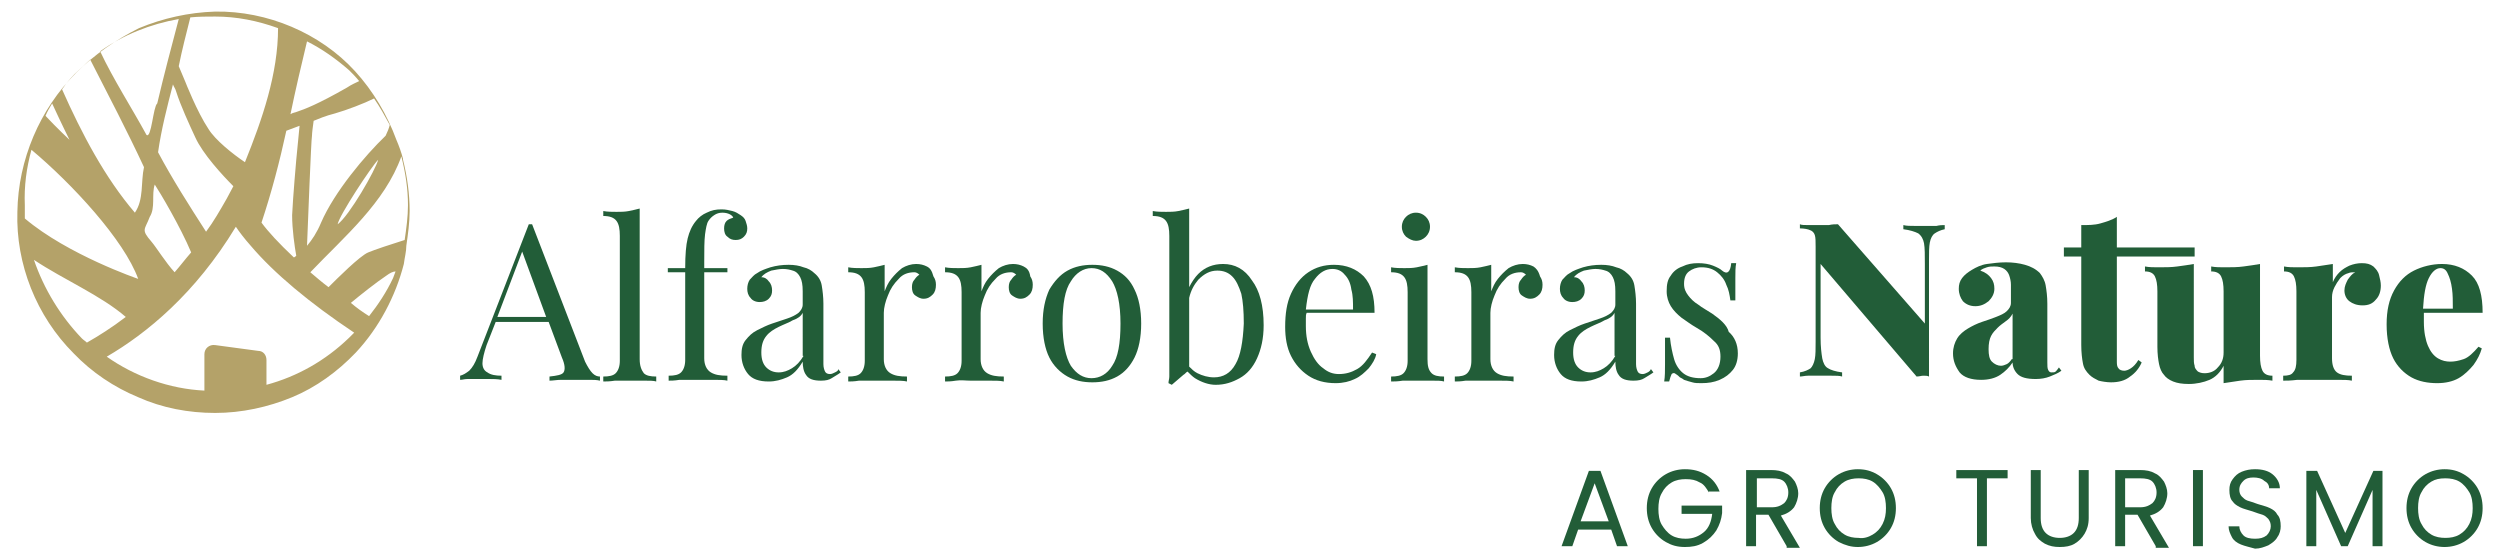 <?xml version="1.0" encoding="utf-8"?>
<!-- Generator: Adobe Illustrator 25.4.1, SVG Export Plug-In . SVG Version: 6.00 Build 0)  -->
<svg version="1.1" id="Layer_1" xmlns="http://www.w3.org/2000/svg" xmlns:xlink="http://www.w3.org/1999/xlink" x="0px" y="0px"
	 viewBox="0 0 302.1 67.5" style="enable-background:new 0 0 302.1 67.5;" xml:space="preserve">
<style type="text/css">
	.st0{fill:#225D38;}
	.st1{fill:#B4A269;}
</style>
<g>
	<g>
		<g>
			<path class="st0" d="M194.7,64h-4l-0.7,2h-1.3l3.3-9.1h1.4l3.3,9.1h-1.3L194.7,64z M194.4,63l-1.7-4.6l-1.7,4.6H194.4z"/>
		</g>
		<g>
			<path class="st0" d="M206.5,59.5c-0.3-0.5-0.6-1-1.1-1.2c-0.5-0.3-1-0.4-1.7-0.4c-0.6,0-1.2,0.1-1.7,0.4
				c-0.5,0.3-0.9,0.7-1.2,1.3c-0.3,0.5-0.4,1.2-0.4,1.9c0,0.7,0.1,1.4,0.4,1.9c0.3,0.5,0.7,1,1.2,1.3c0.5,0.3,1.1,0.4,1.7,0.4
				c0.9,0,1.6-0.3,2.2-0.8c0.6-0.5,0.9-1.3,1-2.2h-3.7v-1h4.9V62c-0.1,0.8-0.3,1.4-0.7,2.1c-0.4,0.6-0.9,1.1-1.6,1.5
				c-0.7,0.4-1.4,0.5-2.2,0.5c-0.9,0-1.6-0.2-2.3-0.6c-0.7-0.4-1.3-1-1.7-1.7c-0.4-0.7-0.6-1.5-0.6-2.4c0-0.9,0.2-1.7,0.6-2.4
				c0.4-0.7,1-1.3,1.7-1.7c0.7-0.4,1.5-0.6,2.3-0.6c1,0,1.8,0.2,2.6,0.7c0.8,0.5,1.3,1.2,1.6,2H206.5z"/>
		</g>
		<g>
			<path class="st0" d="M215.9,66l-2.2-3.8h-1.5V66h-1.2v-9.2h3c0.7,0,1.3,0.1,1.8,0.4c0.5,0.2,0.8,0.6,1.1,1
				c0.2,0.4,0.4,0.9,0.4,1.4c0,0.6-0.2,1.2-0.5,1.7c-0.4,0.5-0.9,0.8-1.6,1l2.3,3.9H215.9z M212.3,61.3h1.8c0.7,0,1.1-0.2,1.5-0.5
				c0.3-0.3,0.5-0.7,0.5-1.3c0-0.5-0.2-1-0.5-1.3c-0.3-0.3-0.8-0.4-1.5-0.4h-1.8V61.3z"/>
		</g>
		<g>
			<path class="st0" d="M222.2,65.5c-0.7-0.4-1.3-1-1.7-1.7c-0.4-0.7-0.6-1.5-0.6-2.4c0-0.9,0.2-1.7,0.6-2.4c0.4-0.7,1-1.3,1.7-1.7
				c0.7-0.4,1.5-0.6,2.3-0.6c0.9,0,1.6,0.2,2.3,0.6c0.7,0.4,1.3,1,1.7,1.7c0.4,0.7,0.6,1.5,0.6,2.4c0,0.9-0.2,1.7-0.6,2.4
				c-0.4,0.7-1,1.3-1.7,1.7c-0.7,0.4-1.5,0.6-2.3,0.6C223.7,66.1,223,65.9,222.2,65.5z M226.3,64.6c0.5-0.3,0.9-0.7,1.2-1.3
				c0.3-0.6,0.4-1.2,0.4-1.9c0-0.7-0.1-1.4-0.4-1.9c-0.3-0.5-0.7-1-1.2-1.3c-0.5-0.3-1.1-0.4-1.7-0.4s-1.2,0.1-1.7,0.4
				c-0.5,0.3-0.9,0.7-1.2,1.3c-0.3,0.5-0.4,1.2-0.4,1.9c0,0.7,0.1,1.4,0.4,1.9c0.3,0.6,0.7,1,1.2,1.3c0.5,0.3,1.1,0.4,1.7,0.4
				C225.2,65.1,225.8,64.9,226.3,64.6z"/>
		</g>
		<g>
			<path class="st0" d="M242.6,56.8v1h-2.5V66h-1.2v-8.2h-2.5v-1H242.6z"/>
		</g>
		<g>
			<path class="st0" d="M246.6,56.8v5.8c0,0.8,0.2,1.4,0.6,1.8c0.4,0.4,1,0.6,1.7,0.6c0.7,0,1.3-0.2,1.7-0.6c0.4-0.4,0.6-1,0.6-1.8
				v-5.8h1.2v5.8c0,0.8-0.2,1.4-0.5,1.9c-0.3,0.5-0.7,0.9-1.2,1.2c-0.5,0.3-1.1,0.4-1.8,0.4s-1.2-0.1-1.8-0.4
				c-0.5-0.3-0.9-0.6-1.2-1.2c-0.3-0.5-0.5-1.2-0.5-1.9v-5.8H246.6z"/>
		</g>
		<g>
			<path class="st0" d="M260.5,66l-2.2-3.8h-1.5V66h-1.2v-9.2h3c0.7,0,1.3,0.1,1.8,0.4c0.5,0.2,0.8,0.6,1.1,1
				c0.2,0.4,0.4,0.9,0.4,1.4c0,0.6-0.2,1.2-0.5,1.7c-0.4,0.5-0.9,0.8-1.6,1l2.3,3.9H260.5z M256.8,61.3h1.8c0.7,0,1.1-0.2,1.5-0.5
				c0.3-0.3,0.5-0.7,0.5-1.3c0-0.5-0.2-1-0.5-1.3c-0.3-0.3-0.8-0.4-1.5-0.4h-1.8V61.3z"/>
		</g>
		<g>
			<path class="st0" d="M266.2,56.8V66H265v-9.2H266.2z"/>
		</g>
		<g>
			<path class="st0" d="M270.8,65.8c-0.5-0.2-0.9-0.5-1.1-0.9s-0.4-0.8-0.4-1.3h1.3c0,0.4,0.2,0.8,0.5,1.1c0.3,0.3,0.8,0.4,1.4,0.4
				c0.6,0,1-0.1,1.4-0.4c0.3-0.3,0.5-0.7,0.5-1.1c0-0.4-0.1-0.6-0.3-0.9c-0.2-0.2-0.4-0.4-0.7-0.5c-0.3-0.1-0.7-0.2-1.2-0.4
				c-0.6-0.2-1.1-0.3-1.5-0.5s-0.7-0.4-0.9-0.7c-0.3-0.3-0.4-0.8-0.4-1.4c0-0.5,0.1-0.9,0.4-1.3c0.3-0.4,0.6-0.7,1.1-0.9
				c0.5-0.2,1-0.3,1.6-0.3c0.9,0,1.6,0.2,2.1,0.6c0.5,0.4,0.9,1,0.9,1.7h-1.3c0-0.4-0.2-0.7-0.6-0.9c-0.3-0.3-0.8-0.4-1.3-0.4
				c-0.5,0-0.9,0.1-1.2,0.4c-0.3,0.3-0.5,0.6-0.5,1.1c0,0.3,0.1,0.6,0.3,0.8c0.2,0.2,0.4,0.4,0.7,0.5c0.3,0.1,0.7,0.2,1.2,0.4
				c0.6,0.2,1.1,0.3,1.5,0.5c0.4,0.2,0.7,0.4,0.9,0.8c0.3,0.3,0.4,0.8,0.4,1.4c0,0.4-0.1,0.9-0.4,1.3c-0.2,0.4-0.6,0.7-1.1,1
				c-0.5,0.2-1,0.4-1.6,0.4C271.8,66.1,271.3,66,270.8,65.8z"/>
		</g>
		<g>
			<path class="st0" d="M287.9,56.9V66h-1.2v-6.8l-3,6.8h-0.8l-3-6.8V66h-1.2v-9.1h1.3l3.4,7.5l3.4-7.5H287.9z"/>
		</g>
		<g>
			<path class="st0" d="M293.1,65.5c-0.7-0.4-1.3-1-1.7-1.7c-0.4-0.7-0.6-1.5-0.6-2.4c0-0.9,0.2-1.7,0.6-2.4c0.4-0.7,1-1.3,1.7-1.7
				c0.7-0.4,1.5-0.6,2.3-0.6c0.9,0,1.6,0.2,2.3,0.6c0.7,0.4,1.3,1,1.7,1.7c0.4,0.7,0.6,1.5,0.6,2.4c0,0.9-0.2,1.7-0.6,2.4
				c-0.4,0.7-1,1.3-1.7,1.7c-0.7,0.4-1.5,0.6-2.3,0.6C294.6,66.1,293.8,65.9,293.1,65.5z M297.2,64.6c0.5-0.3,0.9-0.7,1.2-1.3
				c0.3-0.6,0.4-1.2,0.4-1.9c0-0.7-0.1-1.4-0.4-1.9c-0.3-0.5-0.7-1-1.2-1.3c-0.5-0.3-1.1-0.4-1.7-0.4c-0.7,0-1.2,0.1-1.7,0.4
				c-0.5,0.3-0.9,0.7-1.2,1.3c-0.3,0.5-0.4,1.2-0.4,1.9c0,0.7,0.1,1.4,0.4,1.9c0.3,0.6,0.7,1,1.2,1.3c0.5,0.3,1.1,0.4,1.7,0.4
				S296.7,64.9,297.2,64.6z"/>
		</g>
	</g>
	<g>
		<g>
			<path class="st0" d="M232.9,27.3c-0.5,0-1,0-1.5,0c-0.6,0-1,0-1.4-0.1v0.5c0.8,0.1,1.4,0.3,1.8,0.5c0.4,0.3,0.6,0.7,0.7,1.2
				c0.1,0.6,0.1,1.4,0.1,2.5v7.2l-10.5-12c-0.3,0-0.7,0-1.1,0.1c-0.4,0-0.8,0-1.3,0c-0.4,0-0.8,0-1.2,0c-0.4,0-0.8,0-1-0.1v0.5
				c0.5,0,1,0.1,1.2,0.2c0.3,0.1,0.5,0.3,0.6,0.6c0.1,0.3,0.1,0.8,0.1,1.4v11.5c0,0.9,0,1.6-0.1,2.1c-0.1,0.5-0.3,0.9-0.5,1.1
				c-0.3,0.2-0.7,0.4-1.3,0.5v0.5c0.3,0,0.6-0.1,1-0.1c0.4,0,0.8,0,1.2,0c0.5,0,1,0,1.6,0c0.6,0,1,0,1.3,0.1v-0.5
				c-0.8-0.1-1.4-0.3-1.7-0.5c-0.4-0.2-0.6-0.7-0.7-1.2c-0.1-0.6-0.2-1.4-0.2-2.5v-8.9l11.6,13.6c0.3,0,0.6-0.1,0.8-0.1
				c0.3,0,0.5,0,0.7,0.1V31.5c0-0.9,0-1.7,0.1-2.2c0.1-0.5,0.3-0.9,0.6-1.1c0.3-0.2,0.7-0.4,1.2-0.5v-0.5c-0.3,0-0.6,0-1,0.1
				C233.7,27.3,233.3,27.3,232.9,27.3z"/>
		</g>
		<g>
			<path class="st0" d="M248.4,44.9c-0.1,0.1-0.3,0.1-0.5,0.1c-0.2,0-0.3-0.1-0.4-0.3c-0.1-0.2-0.1-0.5-0.1-0.9v-7.1
				c0-0.9-0.1-1.6-0.2-2.2c-0.1-0.6-0.4-1.1-0.7-1.5c-0.5-0.5-1.1-0.8-1.8-1c-0.7-0.2-1.5-0.3-2.3-0.3c-0.8,0-1.6,0.1-2.3,0.2
				c-0.7,0.1-1.3,0.4-1.8,0.7c-0.5,0.3-0.9,0.6-1.2,1c-0.3,0.4-0.4,0.8-0.4,1.3c0,0.6,0.2,1.1,0.5,1.5c0.4,0.4,0.9,0.6,1.5,0.6
				c0.6,0,1.1-0.2,1.6-0.6c0.4-0.4,0.7-0.9,0.7-1.5c0-0.5-0.1-0.9-0.4-1.3c-0.3-0.4-0.7-0.7-1.3-0.9c0.2-0.2,0.5-0.3,0.8-0.4
				c0.3-0.1,0.6-0.1,0.9-0.1c0.5,0,0.9,0.1,1.2,0.3c0.3,0.2,0.5,0.5,0.6,0.8c0.1,0.3,0.2,0.7,0.2,1.1v2.2c0,0.4-0.2,0.7-0.5,1
				c-0.3,0.3-0.8,0.5-1.3,0.7c-0.5,0.2-1.1,0.4-1.7,0.6c-0.6,0.2-1.2,0.5-1.7,0.8c-0.5,0.3-1,0.7-1.3,1.2c-0.3,0.5-0.5,1.1-0.5,1.8
				c0,0.9,0.3,1.6,0.8,2.3c0.5,0.6,1.4,0.9,2.6,0.9c0.9,0,1.7-0.2,2.3-0.6c0.6-0.4,1.1-0.9,1.5-1.5c0,0.5,0.2,1,0.6,1.4
				c0.4,0.4,1.1,0.6,2.2,0.6c0.6,0,1.2-0.1,1.7-0.3c0.5-0.2,1-0.4,1.4-0.7l-0.3-0.4C248.6,44.7,248.5,44.8,248.4,44.9z M243.1,43.4
				c-0.2,0.3-0.4,0.5-0.6,0.6c-0.2,0.1-0.5,0.2-0.7,0.2c-0.4,0-0.8-0.2-1.1-0.5c-0.3-0.3-0.4-0.8-0.4-1.5c0-0.7,0.1-1.2,0.3-1.6
				c0.2-0.4,0.5-0.7,0.8-1c0.3-0.3,0.6-0.5,1-0.8c0.3-0.2,0.6-0.5,0.8-0.9V43.4z"/>
		</g>
		<g>
			<path class="st0" d="M257.5,44.5c-0.3,0.2-0.6,0.3-0.8,0.3c-0.3,0-0.6-0.1-0.7-0.3c-0.2-0.2-0.2-0.5-0.2-0.9V31h9.4v-1.1h-9.4
				v-3.7c-0.6,0.4-1.3,0.6-2,0.8c-0.7,0.2-1.5,0.2-2.3,0.2v2.7h-2.1V31h2.1v10.7c0,0.9,0.1,1.7,0.2,2.2c0.1,0.6,0.4,1,0.8,1.4
				c0.3,0.3,0.7,0.5,1.1,0.7c0.4,0.1,1,0.2,1.5,0.2c0.9,0,1.7-0.2,2.3-0.7c0.6-0.4,1.1-1,1.4-1.7l-0.4-0.3
				C258.1,44,257.8,44.3,257.5,44.5z"/>
		</g>
		<g>
			<path class="st0" d="M273.1,43V31.9c-0.6,0.1-1.2,0.2-2,0.3c-0.7,0.1-1.5,0.1-2.3,0.1c-0.5,0-1.1,0-1.6-0.1v0.6
				c0.6,0,1,0.2,1.2,0.6c0.2,0.4,0.3,1,0.3,1.8v7.4c0,0.7-0.2,1.3-0.7,1.8c-0.4,0.5-1,0.7-1.6,0.7c-0.4,0-0.6-0.1-0.8-0.2
				c-0.2-0.2-0.4-0.4-0.4-0.7c-0.1-0.3-0.1-0.6-0.1-1V31.9c-0.6,0.1-1.2,0.2-2,0.3c-0.7,0.1-1.5,0.1-2.3,0.1c-0.5,0-1.1,0-1.6-0.1
				v0.6c0.6,0,1,0.2,1.2,0.6c0.2,0.4,0.3,1,0.3,1.8v6.7c0,0.9,0.1,1.6,0.2,2.1c0.1,0.5,0.3,1,0.6,1.3c0.2,0.3,0.6,0.6,1.1,0.8
				c0.5,0.2,1.1,0.3,1.9,0.3c0.9,0,1.8-0.2,2.5-0.5c0.7-0.3,1.3-0.9,1.7-1.7v2.1c0.6-0.1,1.3-0.2,2-0.3c0.7-0.1,1.4-0.1,2.3-0.1
				c0.5,0,1.1,0,1.6,0.1v-0.6c-0.6,0-1-0.2-1.2-0.6C273.2,44.4,273.1,43.8,273.1,43z"/>
		</g>
		<g>
			<path class="st0" d="M286.8,32.2c-0.4-0.3-0.8-0.4-1.4-0.4c-0.5,0-1,0.1-1.5,0.3c-0.4,0.2-0.8,0.4-1.2,0.8
				c-0.3,0.3-0.6,0.7-0.8,1.2v-2.2c-0.6,0.1-1.3,0.2-2,0.3c-0.7,0.1-1.5,0.1-2.3,0.1c-0.5,0-1.1,0-1.6-0.1v0.6c0.6,0,1,0.2,1.2,0.6
				c0.2,0.4,0.3,1,0.3,1.8v8.3c0,0.7-0.1,1.2-0.4,1.5c-0.2,0.3-0.6,0.4-1.2,0.4v0.6c0.4,0,0.9,0,1.7-0.1c0.8,0,1.5,0,2.3,0
				c0.8,0,1.7,0,2.5,0s1.4,0,1.8,0.1v-0.6c-0.8,0-1.4-0.1-1.8-0.4s-0.6-0.9-0.6-1.7v-7.4c0-0.4,0.1-0.8,0.3-1.2
				c0.2-0.4,0.4-0.7,0.7-1.1c0.3-0.3,0.6-0.5,1-0.6c0.2-0.1,0.5-0.1,0.8-0.1c-0.4,0.2-0.6,0.5-0.9,0.9c-0.2,0.4-0.4,0.8-0.4,1.3
				c0,0.5,0.2,1,0.6,1.3c0.4,0.3,0.9,0.5,1.6,0.5c0.7,0,1.2-0.2,1.6-0.7c0.4-0.4,0.6-1,0.6-1.7c0-0.4-0.1-0.8-0.2-1.2
				C287.4,32.8,287.1,32.5,286.8,32.2z"/>
		</g>
		<g>
			<path class="st0" d="M70.7,43.7l-6.4-16.6c-0.1,0-0.1,0-0.2,0c-0.1,0-0.1,0-0.2,0l-6.2,16c-0.3,0.8-0.6,1.3-1,1.7
				c-0.4,0.3-0.7,0.5-1.1,0.6v0.5c0.3,0,0.5-0.1,0.9-0.1c0.3,0,0.7,0,1.1,0c0.5,0,1,0,1.5,0c0.5,0,1,0,1.5,0.1v-0.5
				c-0.7,0-1.3-0.1-1.7-0.4c-0.4-0.2-0.6-0.6-0.6-1.1c0-0.5,0.2-1.3,0.5-2.2l1.1-2.8h6.4l1.6,4.3c0.4,0.9,0.4,1.5,0.2,1.8
				c-0.2,0.3-0.8,0.4-1.7,0.5v0.5c0.4,0,0.9-0.1,1.4-0.1c0.6,0,1.2,0,1.9,0c0.5,0,1,0,1.5,0c0.5,0,0.9,0,1.3,0.1v-0.5
				c-0.3,0-0.6-0.1-0.9-0.4C71.3,44.8,71,44.3,70.7,43.7z M60.1,38.3l3-7.9l2.9,7.9H60.1z"/>
		</g>
		<g>
			<path class="st0" d="M77.3,43.4V25.2c-0.4,0.1-0.8,0.2-1.3,0.3c-0.5,0.1-1,0.1-1.5,0.1c-0.5,0-1.1,0-1.6-0.1v0.6
				c0.8,0,1.3,0.2,1.6,0.6c0.3,0.4,0.4,1,0.4,1.8v15.1c0,0.7-0.2,1.2-0.5,1.5c-0.3,0.3-0.8,0.4-1.5,0.4v0.6c0.3,0,0.8,0,1.4-0.1
				c0.6,0,1.2,0,1.8,0c0.6,0,1.2,0,1.8,0c0.6,0,1.1,0,1.4,0.1v-0.6c-0.7,0-1.2-0.1-1.5-0.4C77.5,44.7,77.3,44.2,77.3,43.4z"/>
		</g>
		<g>
			<path class="st0" d="M87.5,27.6c0,0.4,0.1,0.8,0.4,1c0.3,0.3,0.6,0.4,1,0.4c0.4,0,0.7-0.1,1-0.4s0.4-0.6,0.4-1
				c0-0.3-0.1-0.6-0.2-0.9c-0.1-0.3-0.3-0.5-0.6-0.7c-0.3-0.2-0.6-0.4-1-0.5c-0.4-0.1-0.8-0.2-1.3-0.2c-0.7,0-1.2,0.1-1.8,0.4
				c-0.5,0.2-1,0.6-1.3,1c-0.5,0.6-0.8,1.3-1,2.1c-0.2,0.8-0.3,2-0.3,3.6h-2.1v0.5h2.1v10.6c0,0.7-0.2,1.2-0.5,1.5
				c-0.3,0.3-0.8,0.4-1.5,0.4v0.6c0.3,0,0.7,0,1.3-0.1c0.6,0,1.2,0,1.8,0c0.8,0,1.6,0,2.3,0c0.7,0,1.3,0,1.7,0.1v-0.6
				c-0.9,0-1.5-0.1-2-0.4c-0.5-0.3-0.8-0.9-0.8-1.7V32.9h2.8v-0.5h-2.8v-0.7c0-1.5,0-2.6,0.1-3.4c0.1-0.7,0.2-1.3,0.4-1.6
				c0.2-0.3,0.4-0.5,0.7-0.7c0.3-0.2,0.6-0.3,1-0.3c0.4,0,0.7,0.1,0.9,0.2c0.2,0.1,0.4,0.3,0.4,0.4c-0.3,0.1-0.6,0.2-0.8,0.4
				C87.6,26.9,87.5,27.2,87.5,27.6z"/>
		</g>
		<g>
			<path class="st0" d="M100.9,45c-0.2,0.1-0.4,0.2-0.6,0.2c-0.3,0-0.5-0.1-0.6-0.3c-0.1-0.2-0.2-0.5-0.2-0.9v-7.3
				c0-0.8-0.1-1.6-0.2-2.2c-0.1-0.6-0.4-1.1-0.9-1.5c-0.3-0.3-0.8-0.6-1.3-0.7c-0.5-0.2-1.1-0.3-1.8-0.3c-0.8,0-1.5,0.1-2.2,0.3
				c-0.6,0.2-1.2,0.4-1.6,0.7c-0.4,0.2-0.6,0.5-0.9,0.8c-0.2,0.3-0.3,0.7-0.3,1.1c0,0.4,0.1,0.8,0.4,1.1c0.2,0.3,0.6,0.5,1.1,0.5
				c0.4,0,0.8-0.1,1.1-0.4c0.3-0.3,0.4-0.6,0.4-1c0-0.4-0.1-0.8-0.4-1.1c-0.2-0.3-0.5-0.5-0.9-0.5c0.3-0.4,0.7-0.6,1.2-0.8
				c0.5-0.1,1-0.2,1.4-0.2c0.5,0,0.9,0.1,1.2,0.2c0.4,0.1,0.7,0.4,0.9,0.8c0.2,0.4,0.3,0.9,0.3,1.7v1.6c0,0.4-0.2,0.7-0.5,1
				c-0.4,0.3-0.8,0.5-1.4,0.7c-0.6,0.2-1.2,0.4-1.8,0.6c-0.6,0.2-1.2,0.5-1.8,0.8c-0.6,0.3-1,0.7-1.4,1.2c-0.4,0.5-0.5,1.1-0.5,1.8
				c0,0.9,0.3,1.7,0.8,2.3c0.5,0.6,1.3,0.9,2.5,0.9c0.8,0,1.5-0.2,2.2-0.5c0.7-0.3,1.3-0.9,1.9-1.9c0,0.6,0.1,1.2,0.4,1.6
				c0.3,0.5,0.9,0.7,1.8,0.7c0.6,0,1-0.1,1.3-0.3c0.3-0.2,0.7-0.4,1.1-0.7l-0.3-0.4C101.3,44.8,101.1,44.9,100.9,45z M97.1,43
				c-0.4,0.7-0.9,1.2-1.4,1.5c-0.5,0.3-1,0.5-1.6,0.5c-0.6,0-1.1-0.2-1.5-0.6c-0.4-0.4-0.6-1-0.6-1.8c0-0.9,0.2-1.5,0.6-2
				c0.4-0.5,0.9-0.8,1.5-1.1c0.6-0.3,1.2-0.5,1.7-0.8c0.6-0.2,1-0.5,1.2-0.9V43z"/>
		</g>
		<g>
			<path class="st0" d="M112,32.2c-0.4-0.2-0.8-0.3-1.3-0.3c-0.6,0-1.2,0.2-1.7,0.5c-0.5,0.4-0.9,0.8-1.3,1.3
				c-0.4,0.5-0.6,1-0.8,1.5V32c-0.4,0.1-0.8,0.2-1.3,0.3c-0.5,0.1-1,0.1-1.5,0.1c-0.5,0-1.1,0-1.6-0.1v0.6c0.8,0,1.3,0.2,1.6,0.6
				c0.3,0.4,0.4,1,0.4,1.8v8.3c0,0.7-0.2,1.2-0.5,1.5c-0.3,0.3-0.8,0.4-1.5,0.4v0.6c0.3,0,0.7,0,1.3-0.1c0.6,0,1.2,0,1.8,0
				c0.8,0,1.6,0,2.3,0c0.7,0,1.3,0,1.7,0.1v-0.6c-0.9,0-1.5-0.1-2-0.4c-0.5-0.3-0.8-0.9-0.8-1.7v-5.6c0-0.6,0.2-1.4,0.5-2.1
				c0.3-0.8,0.7-1.4,1.3-2c0.5-0.6,1.2-0.8,1.9-0.8c0.2,0,0.4,0.1,0.6,0.3c-0.2,0.1-0.4,0.3-0.6,0.6c-0.2,0.2-0.3,0.5-0.3,0.9
				c0,0.4,0.1,0.8,0.4,1c0.3,0.2,0.6,0.4,1,0.4c0.5,0,0.8-0.2,1.1-0.5c0.3-0.3,0.4-0.7,0.4-1.2c0-0.4-0.1-0.7-0.3-1
				C112.6,32.7,112.4,32.4,112,32.2z"/>
		</g>
		<g>
			<path class="st0" d="M123.7,32.2c-0.4-0.2-0.8-0.3-1.3-0.3c-0.6,0-1.2,0.2-1.7,0.5c-0.5,0.4-0.9,0.8-1.3,1.3
				c-0.4,0.5-0.6,1-0.8,1.5V32c-0.4,0.1-0.8,0.2-1.3,0.3c-0.5,0.1-1,0.1-1.5,0.1c-0.5,0-1.1,0-1.6-0.1v0.6c0.8,0,1.3,0.2,1.6,0.6
				c0.3,0.4,0.4,1,0.4,1.8v8.3c0,0.7-0.2,1.2-0.5,1.5c-0.3,0.3-0.8,0.4-1.5,0.4v0.6c0.3,0,0.7,0,1.3-0.1s1.2,0,1.8,0
				c0.8,0,1.6,0,2.3,0c0.7,0,1.3,0,1.7,0.1v-0.6c-0.9,0-1.5-0.1-2-0.4c-0.5-0.3-0.8-0.9-0.8-1.7v-5.6c0-0.6,0.2-1.4,0.5-2.1
				c0.3-0.8,0.7-1.4,1.3-2c0.5-0.6,1.2-0.8,1.9-0.8c0.2,0,0.4,0.1,0.6,0.3c-0.2,0.1-0.4,0.3-0.6,0.6c-0.2,0.2-0.3,0.5-0.3,0.9
				c0,0.4,0.1,0.8,0.4,1c0.3,0.2,0.6,0.4,1,0.4c0.5,0,0.8-0.2,1.1-0.5c0.3-0.3,0.4-0.7,0.4-1.2c0-0.4-0.1-0.7-0.3-1
				C124.4,32.7,124.1,32.4,123.7,32.2z"/>
		</g>
		<g>
			<path class="st0" d="M135,32.7c-0.9-0.5-1.9-0.7-3-0.7c-1.1,0-2.1,0.2-3,0.7c-0.9,0.5-1.6,1.3-2.2,2.3c-0.5,1.1-0.8,2.4-0.8,4.1
				c0,1.7,0.3,3.1,0.8,4.1c0.5,1,1.3,1.8,2.2,2.3c0.9,0.5,1.9,0.7,3,0.7c1.1,0,2.1-0.2,3-0.7s1.6-1.3,2.1-2.3c0.5-1,0.8-2.4,0.8-4.1
				c0-1.7-0.3-3.1-0.8-4.1C136.6,33.9,135.9,33.2,135,32.7z M134.4,44.2c-0.6,1-1.5,1.5-2.5,1.5s-1.8-0.5-2.5-1.5
				c-0.6-1-1-2.7-1-5.1c0-2.4,0.3-4.1,1-5.1c0.6-1,1.5-1.6,2.5-1.6s1.8,0.5,2.5,1.6c0.6,1,1,2.7,1,5.1
				C135.4,41.5,135.1,43.2,134.4,44.2z"/>
		</g>
		<g>
			<path class="st0" d="M147.8,31.9c-1.2,0-2.2,0.4-3,1.2c-0.4,0.4-0.8,1-1.1,1.6v-9.5c-0.4,0.1-0.8,0.2-1.3,0.3
				c-0.5,0.1-1,0.1-1.5,0.1c-0.5,0-1.1,0-1.6-0.1v0.6c0.8,0,1.3,0.2,1.6,0.6c0.3,0.4,0.4,1,0.4,1.8v16.2c0,0.3,0,0.5,0,0.8
				c0,0.3-0.1,0.5-0.1,0.8l0.4,0.2c0.2-0.2,0.5-0.4,0.7-0.6c0.2-0.2,0.5-0.4,0.7-0.6c0.2-0.1,0.3-0.3,0.5-0.4
				c0.3,0.3,0.6,0.6,0.9,0.8c0.8,0.5,1.7,0.8,2.5,0.8c1.1,0,2-0.3,2.9-0.8c0.9-0.5,1.6-1.3,2.1-2.4c0.5-1.1,0.8-2.4,0.8-4
				c0-2.4-0.5-4.2-1.4-5.4C150.4,32.5,149.2,31.9,147.8,31.9z M149.3,44c-0.6,1.1-1.5,1.6-2.6,1.6c-0.7,0-1.4-0.2-2-0.5
				c-0.4-0.2-0.7-0.5-1-0.8V36c0.2-0.9,0.6-1.6,1.1-2.2c0.7-0.7,1.4-1.1,2.3-1.1c0.7,0,1.3,0.2,1.8,0.7c0.5,0.5,0.8,1.2,1.1,2.1
				c0.2,0.9,0.3,2.1,0.3,3.6C150.2,41.3,149.9,43,149.3,44z"/>
		</g>
		<g>
			<path class="st0" d="M164,44.6c-0.7,0.4-1.4,0.6-2.2,0.6c-0.7,0-1.3-0.2-1.9-0.7c-0.6-0.4-1.1-1.1-1.5-2
				c-0.4-0.9-0.6-1.9-0.6-3.1c0-0.3,0-0.6,0-0.9c0-0.3,0-0.5,0.1-0.7h8.2c0-2-0.4-3.4-1.3-4.4c-0.9-0.9-2.1-1.4-3.6-1.4
				c-1.2,0-2.2,0.3-3.1,0.9c-0.9,0.6-1.6,1.5-2.1,2.6c-0.5,1.1-0.7,2.4-0.7,4c0,1.3,0.2,2.5,0.7,3.5c0.5,1,1.2,1.8,2.1,2.4
				c0.9,0.6,2,0.9,3.3,0.9c0.9,0,1.7-0.2,2.3-0.5c0.7-0.3,1.2-0.8,1.7-1.3c0.4-0.5,0.8-1.1,0.9-1.7l-0.5-0.2
				C165.2,43.5,164.7,44.2,164,44.6z M158.9,33.7c0.6-0.8,1.3-1.2,2.1-1.2c0.6,0,1.1,0.2,1.5,0.7c0.4,0.4,0.7,1,0.8,1.8
				c0.2,0.7,0.2,1.5,0.2,2.4h-5.7C158,35.6,158.3,34.4,158.9,33.7z"/>
		</g>
		<g>
			<path class="st0" d="M171.1,29.1c0.5,0,0.9-0.2,1.2-0.5c0.3-0.3,0.5-0.7,0.5-1.2c0-0.5-0.2-0.9-0.5-1.2c-0.3-0.3-0.7-0.5-1.2-0.5
				c-0.5,0-0.9,0.2-1.2,0.5c-0.3,0.3-0.5,0.7-0.5,1.2c0,0.5,0.2,0.9,0.5,1.2C170.3,28.9,170.7,29.1,171.1,29.1z"/>
		</g>
		<g>
			<path class="st0" d="M172.5,43.4V32c-0.4,0.1-0.8,0.2-1.3,0.3c-0.5,0.1-1,0.1-1.5,0.1c-0.5,0-1.1,0-1.6-0.1v0.6
				c0.8,0,1.3,0.2,1.6,0.6c0.3,0.4,0.4,1,0.4,1.8v8.3c0,0.7-0.2,1.2-0.5,1.5c-0.3,0.3-0.8,0.4-1.5,0.4v0.6c0.3,0,0.8,0,1.4-0.1
				c0.6,0,1.2,0,1.8,0c0.6,0,1.2,0,1.8,0c0.6,0,1.1,0,1.4,0.1v-0.6c-0.7,0-1.2-0.1-1.5-0.4C172.6,44.7,172.5,44.2,172.5,43.4z"/>
		</g>
		<g>
			<path class="st0" d="M185.3,32.2c-0.4-0.2-0.8-0.3-1.3-0.3c-0.6,0-1.2,0.2-1.7,0.5c-0.5,0.4-0.9,0.8-1.3,1.3
				c-0.4,0.5-0.6,1-0.8,1.5V32c-0.4,0.1-0.8,0.2-1.3,0.3c-0.5,0.1-1,0.1-1.5,0.1c-0.5,0-1.1,0-1.6-0.1v0.6c0.8,0,1.3,0.2,1.6,0.6
				c0.3,0.4,0.4,1,0.4,1.8v8.3c0,0.7-0.2,1.2-0.5,1.5c-0.3,0.3-0.8,0.4-1.5,0.4v0.6c0.3,0,0.7,0,1.3-0.1c0.6,0,1.2,0,1.8,0
				c0.8,0,1.6,0,2.3,0c0.7,0,1.3,0,1.7,0.1v-0.6c-0.9,0-1.5-0.1-2-0.4c-0.5-0.3-0.8-0.9-0.8-1.7v-5.6c0-0.6,0.2-1.4,0.5-2.1
				c0.3-0.8,0.7-1.4,1.3-2c0.5-0.6,1.2-0.8,1.9-0.8c0.2,0,0.4,0.1,0.6,0.3c-0.2,0.1-0.4,0.3-0.6,0.6c-0.2,0.2-0.3,0.5-0.3,0.9
				c0,0.4,0.1,0.8,0.4,1c0.3,0.2,0.6,0.4,1,0.4c0.5,0,0.8-0.2,1.1-0.5c0.3-0.3,0.4-0.7,0.4-1.2c0-0.4-0.1-0.7-0.3-1
				C185.9,32.7,185.6,32.4,185.3,32.2z"/>
		</g>
		<g>
			<path class="st0" d="M199.1,45c-0.2,0.1-0.4,0.2-0.6,0.2c-0.3,0-0.5-0.1-0.6-0.3c-0.1-0.2-0.2-0.5-0.2-0.9v-7.3
				c0-0.8-0.1-1.6-0.2-2.2c-0.1-0.6-0.4-1.1-0.9-1.5c-0.3-0.3-0.8-0.6-1.3-0.7c-0.5-0.2-1.1-0.3-1.8-0.3c-0.8,0-1.5,0.1-2.2,0.3
				c-0.6,0.2-1.2,0.4-1.6,0.7c-0.4,0.2-0.6,0.5-0.9,0.8c-0.2,0.3-0.3,0.7-0.3,1.1c0,0.4,0.1,0.8,0.4,1.1c0.2,0.3,0.6,0.5,1.1,0.5
				c0.4,0,0.8-0.1,1.1-0.4c0.3-0.3,0.4-0.6,0.4-1c0-0.4-0.1-0.8-0.4-1.1c-0.2-0.3-0.5-0.5-0.9-0.5c0.3-0.4,0.7-0.6,1.2-0.8
				c0.5-0.1,1-0.2,1.4-0.2c0.5,0,0.9,0.1,1.2,0.2c0.4,0.1,0.7,0.4,0.9,0.8c0.2,0.4,0.3,0.9,0.3,1.7v1.6c0,0.4-0.2,0.7-0.5,1
				c-0.4,0.3-0.8,0.5-1.4,0.7c-0.6,0.2-1.2,0.4-1.8,0.6c-0.6,0.2-1.2,0.5-1.8,0.8c-0.6,0.3-1,0.7-1.4,1.2c-0.4,0.5-0.5,1.1-0.5,1.8
				c0,0.9,0.3,1.7,0.8,2.3c0.5,0.6,1.3,0.9,2.5,0.9c0.8,0,1.5-0.2,2.2-0.5c0.7-0.3,1.3-0.9,1.9-1.9c0,0.6,0.1,1.2,0.4,1.6
				c0.3,0.5,0.9,0.7,1.8,0.7c0.6,0,1-0.1,1.3-0.3c0.3-0.2,0.7-0.4,1.1-0.7l-0.3-0.4C199.4,44.8,199.3,44.9,199.1,45z M195.2,43
				c-0.4,0.7-0.9,1.2-1.4,1.5c-0.5,0.3-1,0.5-1.6,0.5c-0.6,0-1.1-0.2-1.5-0.6s-0.6-1-0.6-1.8c0-0.9,0.2-1.5,0.6-2
				c0.4-0.5,0.9-0.8,1.5-1.1c0.6-0.3,1.2-0.5,1.7-0.8c0.6-0.2,1-0.5,1.2-0.9V43z"/>
		</g>
		<g>
			<path class="st0" d="M206.9,37.9c-0.6-0.4-1.2-0.7-1.7-1.1c-0.5-0.3-0.9-0.7-1.2-1.1c-0.3-0.4-0.5-0.8-0.5-1.4
				c0-0.7,0.2-1.2,0.6-1.5c0.4-0.3,0.9-0.5,1.5-0.5c0.8,0,1.4,0.2,1.9,0.6c0.5,0.4,0.9,0.9,1.1,1.5c0.3,0.6,0.4,1.2,0.5,1.9h0.6
				c0-1.1,0-2.1,0-2.7c0-0.7,0-1.3,0.1-1.8h-0.6c-0.1,1.1-0.5,1.4-1.1,0.9c-0.2-0.2-0.6-0.4-1.1-0.6c-0.5-0.2-1.1-0.3-1.8-0.3
				c-0.7,0-1.3,0.1-1.9,0.4c-0.6,0.2-1.1,0.6-1.4,1.1c-0.4,0.5-0.5,1.1-0.5,1.9c0,0.7,0.2,1.3,0.5,1.8c0.3,0.5,0.8,1,1.3,1.4
				c0.6,0.4,1.1,0.8,1.8,1.2c0.9,0.5,1.6,1.1,2.1,1.6c0.6,0.5,0.8,1.1,0.8,1.9c0,0.9-0.3,1.6-0.8,2c-0.5,0.4-1,0.6-1.6,0.6
				c-0.9,0-1.6-0.2-2.1-0.6c-0.5-0.4-0.9-1-1.1-1.7c-0.2-0.7-0.4-1.6-0.5-2.6h-0.6c0,1.3,0,2.4,0,3.2c0,0.8,0,1.5-0.1,2.1h0.6
				c0.1-0.4,0.2-0.7,0.3-0.9c0.1-0.1,0.3-0.2,0.5,0c0.2,0.1,0.4,0.3,0.5,0.4c0.2,0.1,0.4,0.2,0.5,0.3c0.3,0.1,0.6,0.2,1,0.3
				c0.3,0.1,0.7,0.1,1.1,0.1c0.8,0,1.5-0.1,2.2-0.4c0.7-0.3,1.2-0.7,1.6-1.2c0.4-0.5,0.6-1.2,0.6-2c0-1.1-0.4-2-1.1-2.6
				C208.7,39.3,207.9,38.6,206.9,37.9z"/>
		</g>
		<g>
			<path class="st0" d="M297.7,43.4c-0.6,0.2-1.1,0.3-1.6,0.3c-0.5,0-1-0.1-1.5-0.4c-0.5-0.3-0.9-0.8-1.2-1.5
				c-0.3-0.7-0.5-1.7-0.5-2.9c0-0.2,0-0.4,0-0.6c0-0.2,0-0.3,0-0.5h7.1c0-2.1-0.4-3.6-1.3-4.5c-0.9-0.9-2.1-1.4-3.6-1.4
				c-1.2,0-2.4,0.3-3.4,0.8c-1,0.5-1.8,1.3-2.4,2.4s-0.9,2.4-0.9,4.1c0,1.7,0.3,3.1,0.8,4.1c0.5,1,1.3,1.8,2.2,2.3
				c0.9,0.5,2,0.7,3.1,0.7c1,0,1.9-0.2,2.6-0.6c0.7-0.4,1.3-1,1.8-1.6c0.5-0.7,0.8-1.3,1-2l-0.4-0.2
				C298.9,42.6,298.3,43.2,297.7,43.4z M294.9,32.4c0.4,0,0.7,0.2,0.9,0.7c0.2,0.4,0.4,1,0.5,1.8c0.1,0.7,0.1,1.5,0.1,2.4h-3.6
				c0.1-1.7,0.3-2.9,0.7-3.7C293.9,32.8,294.4,32.4,294.9,32.4z"/>
		</g>
	</g>
	<path class="st1" d="M49.1,29.7c0.2-1.4,0.4-2.8,0.4-4.2c0-2.1-0.3-4.2-0.8-6.2c0,0,0-0.1,0-0.1c-0.2-0.8-0.5-1.6-0.8-2.3
		c-1.1-3-2.8-5.9-5-8.3C38.7,4,32.3,1.3,26,1.4c-3.2,0.1-6.3,0.8-9.2,2C14,4.8,11.4,6.6,9.2,8.8c-4.4,4.4-7,10.5-7.1,16.8
		c-0.2,6.3,2.3,12.6,6.8,17.1c2.2,2.3,4.9,4.1,7.8,5.3c2.9,1.3,6.1,1.9,9.3,1.9c3.2,0,6.4-0.7,9.3-1.9c2.9-1.2,5.5-3.1,7.7-5.4
		c2.8-3,4.8-6.8,5.8-10.7C48.9,31.1,49.1,30.4,49.1,29.7C49.2,29.7,49.2,29.7,49.1,29.7z M49.3,24.8c0,1.4-0.2,2.8-0.4,4.2
		c-1.6,0.5-3.7,1.2-4.4,1.5c-1,0.4-3.8,3.2-4.8,4.2c-0.8-0.6-1.5-1.2-2.2-1.8c4.1-4.3,9-8.4,11-14C49,20.9,49.3,22.8,49.3,24.8z
		 M38.8,26.9c-0.5,1.2-1.1,2.1-1.7,2.8c0.1-2.5,0.5-12.9,0.6-13.3c0-0.3,0.1-1.1,0.2-1.8c0.5-0.2,1.4-0.6,2.6-0.9
		c1.4-0.4,3.5-1.2,4.7-1.8c0.7,1,1.3,2.1,1.9,3.2c-0.1,0.4-0.3,0.9-0.5,1.3C44.1,18.8,40.4,23.2,38.8,26.9z M45.7,19.3
		c-0.3,1.2-3.5,6.8-4.9,7.8C41,26,44.9,20.1,45.7,19.3z M42.2,8.5c0.4,0.4,0.8,0.8,1.2,1.3c-0.4,0.2-0.9,0.4-1.5,0.8
		c-3.5,2-5.1,2.6-6,2.9c-0.2,0.1-0.5,0.1-0.8,0.3c0.6-2.9,1.3-5.9,2-8.8C38.9,5.9,40.6,7.1,42.2,8.5z M35.8,30.9
		c-0.1,0.1-0.2,0.2-0.3,0.2c-1.8-1.7-3.1-3.1-3.9-4.2c1.2-3.6,2.2-7.4,3-11.1l1.6-0.6l-0.4,4.1c0,0-0.4,4.5-0.5,6.7
		C35.3,27.7,35.6,29.8,35.8,30.9z M33.6,3.4c0,5.5-1.9,11-4,16.2c-1.5-1-3.6-2.7-4.4-4c-1.4-2.1-2.8-5.7-2.8-5.7l-0.8-1.9
		C22,6,22.5,4.1,23,2.1C24,2,25,2,26,2C28.6,2,31.1,2.5,33.6,3.4z M19.1,18.4c0.4-2.8,1.1-5.5,1.8-8.2c0.1,0.3,0.3,0.5,0.4,0.9
		c0.5,1.6,1.6,4,2.3,5.5c0.9,2,3.3,4.6,4.6,5.9L27.4,24c-0.8,1.4-1.6,2.8-2.5,4C22.9,24.9,20.8,21.6,19.1,18.4z M23.1,30.5
		c-0.7,0.8-1.3,1.6-2,2.4c-1.1-1.2-2.2-3-2.8-3.7c-1.3-1.5-0.8-1.4-0.2-3c0.7-1.1,0.2-2.7,0.6-3.9C19.3,23.2,21.8,27.4,23.1,30.5z
		 M21.6,2.3c-0.9,3.4-1.8,6.8-2.6,10.2c-0.5,0.4-0.7,4.3-1.3,3.8c-1.8-3.3-4-6.7-5.6-10.1C14.9,4.2,18.2,2.9,21.6,2.3z M9.6,8.4
		c0.4-0.4,0.9-0.8,1.3-1.2c2.2,4.3,4.5,8.7,6.5,13c-0.4,1.8,0,3.9-1.1,5.5c-3.6-4.2-6.4-9.5-8.8-14.9C8.1,9.9,8.8,9.1,9.6,8.4z
		 M8.4,16.9c0,0-1.6-1.5-2.9-2.9C5.7,13.5,6,13,6.3,12.5C7.4,14.9,8.4,16.9,8.4,16.9z M3.8,18.1C8.7,22.2,15,29,16.7,33.7
		c0,0-8.5-2.9-13.7-7.3C3,25.9,3,25.3,3,24.8C2.9,22.5,3.2,20.3,3.8,18.1z M4.1,31.4c3.6,2.4,8.1,4.3,11.1,6.9
		c-1.7,1.3-3.3,2.3-4.7,3.1c-0.2-0.2-0.4-0.3-0.6-0.5C7.3,38.2,5.3,34.9,4.1,31.4z M32.2,46.5v-3c0-0.6-0.4-1.1-1-1.1L26,41.7
		c-0.7-0.1-1.3,0.4-1.3,1.1v4.4c-4.2-0.2-8.4-1.7-11.8-4.1c4.8-2.8,10.7-7.6,15.6-15.7c0.4,0.6,1,1.4,1.8,2.3
		c2.8,3.3,7.1,6.9,12.5,10.5c-0.2,0.2-0.4,0.4-0.6,0.6C39.3,43.6,35.9,45.5,32.2,46.5z M44.6,38.2c-0.8-0.5-1.5-1-2.2-1.6
		c1.2-1,3.1-2.5,4.3-3.3c0.4-0.3,0.8-0.5,1.1-0.5c-0.1,0.3-0.2,0.5-0.3,0.8C46.7,35.3,45.7,36.8,44.6,38.2z"/>
</g>
</svg>
